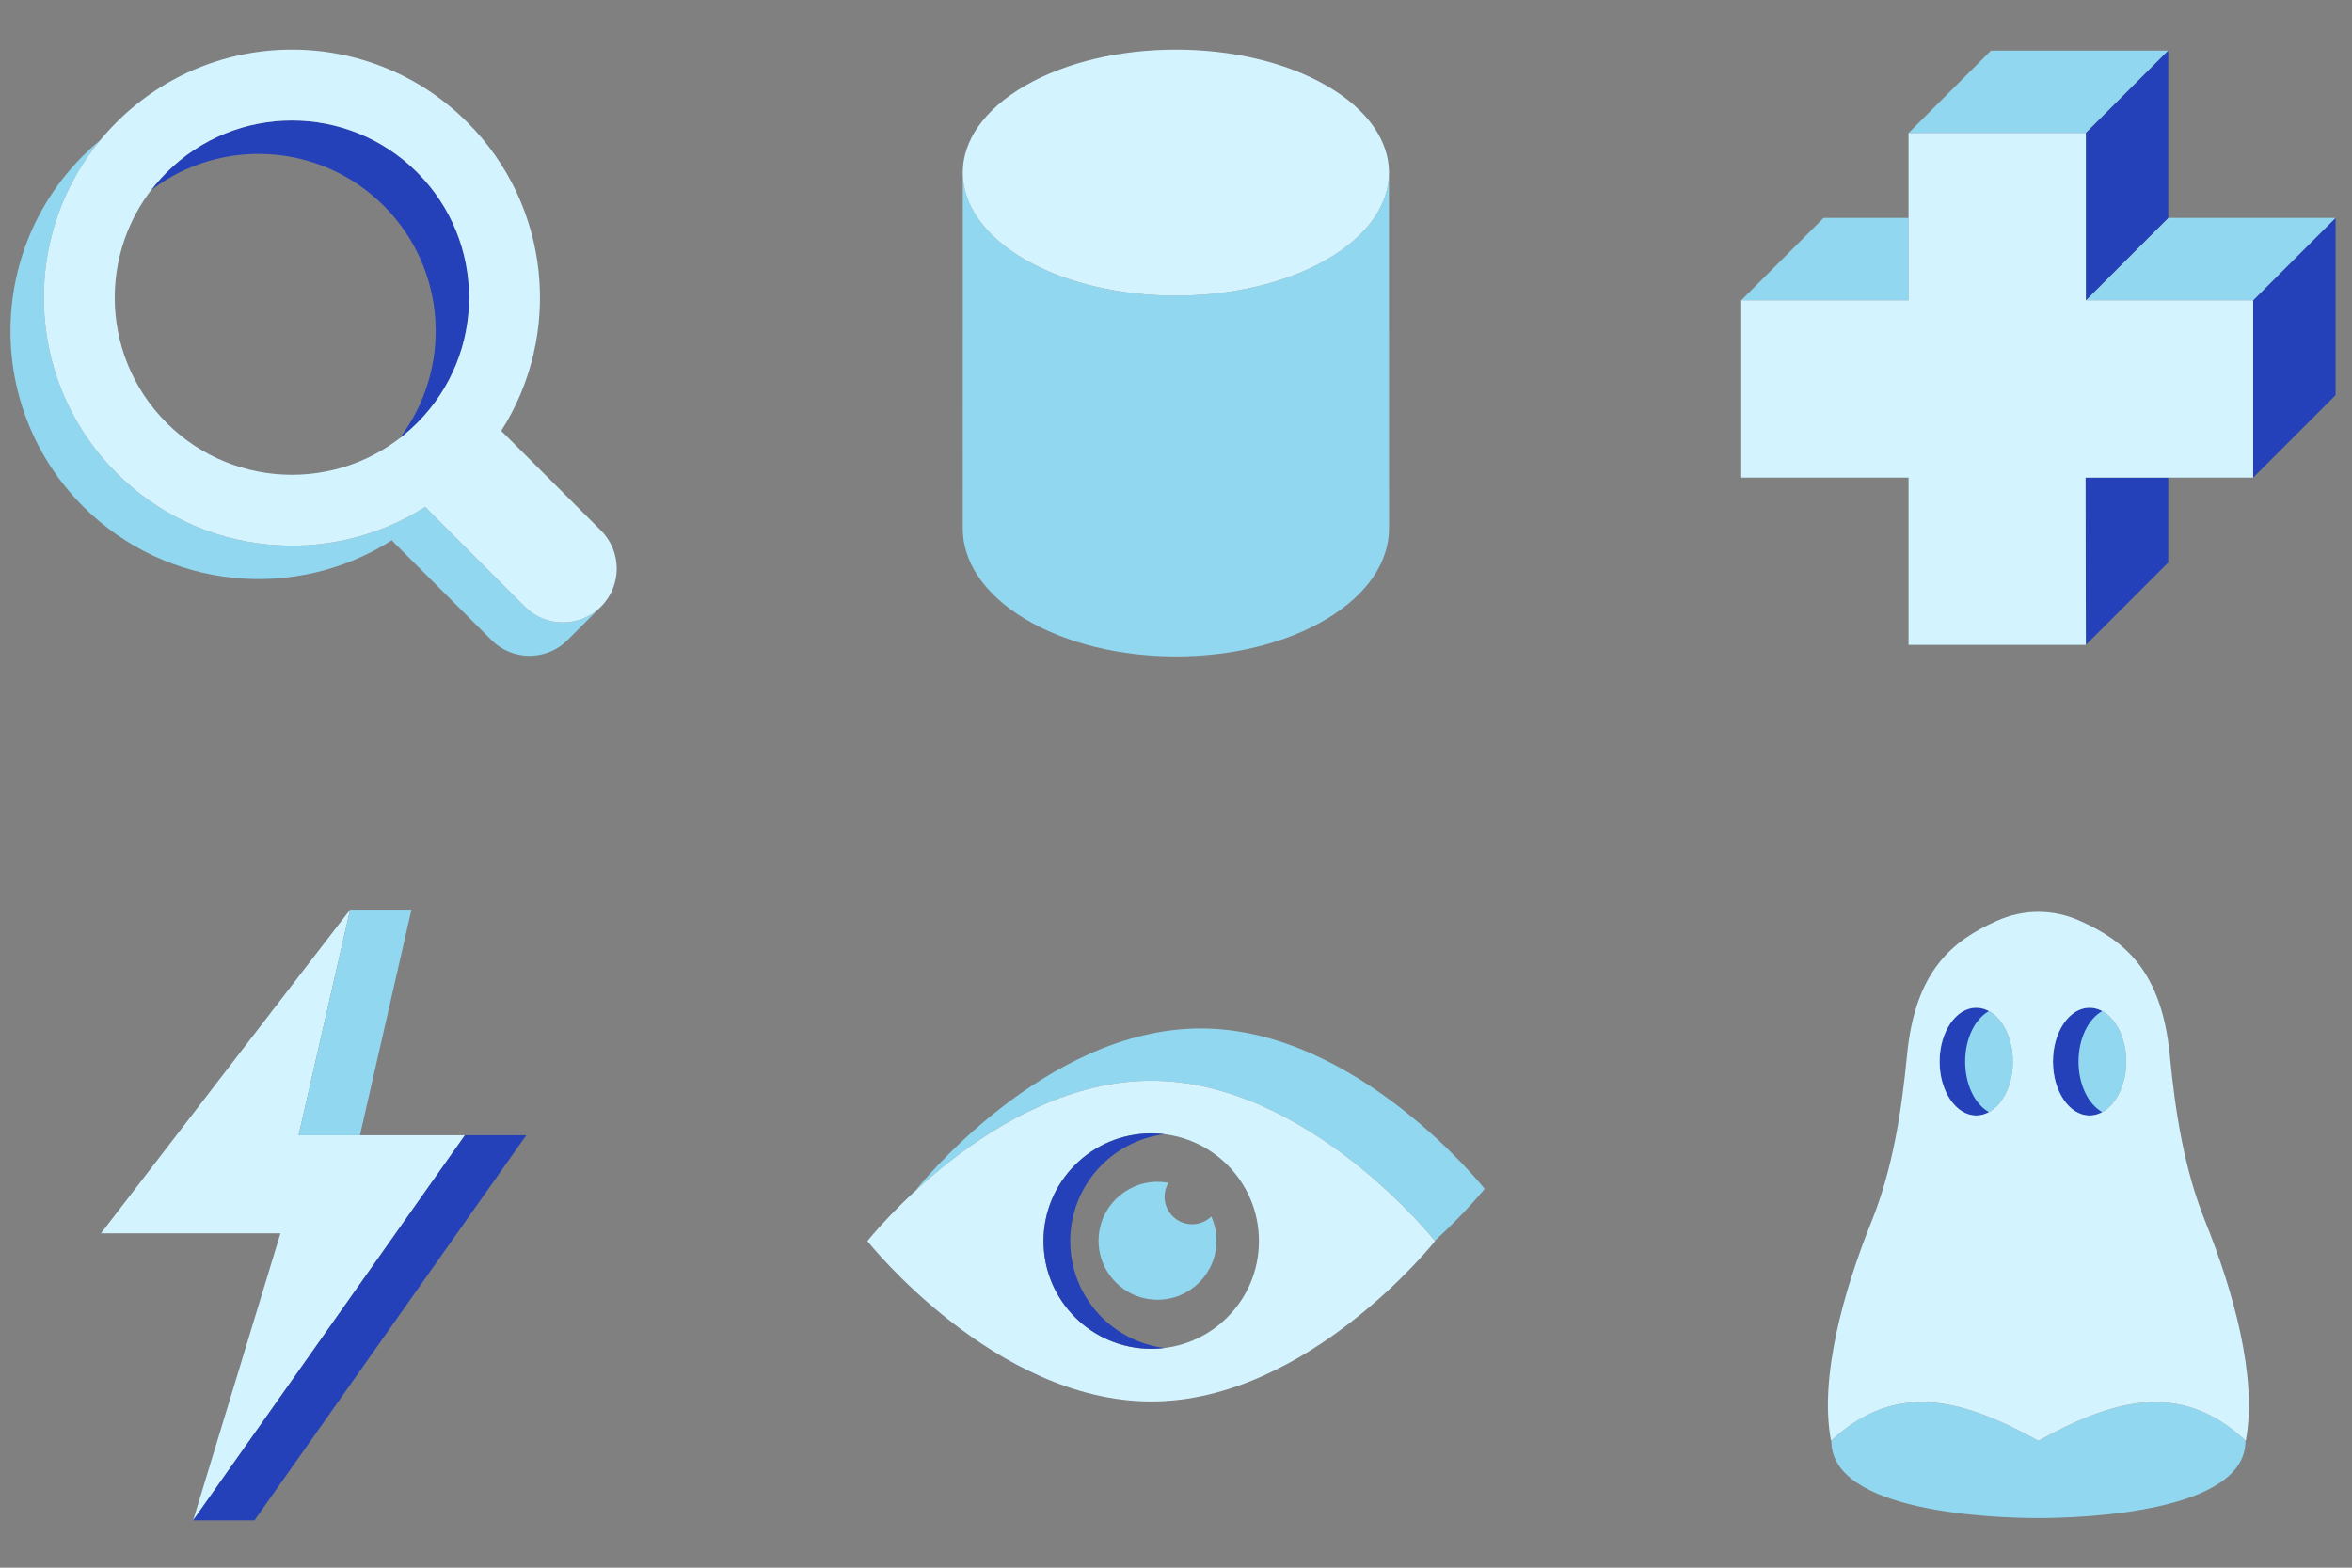 <svg width="150" height="100" viewBox="0 0 150 100" fill="none" xmlns="http://www.w3.org/2000/svg">
<rect x="0" y="0" width="150" height="100" fill="#808080" stroke="none"/>
<path d="M5.3 9.931C5.66 9.572 6.032 9.234 6.416 8.916C1.274 15.131 1.612 24.355 7.431 30.174C12.779 35.522 21.003 36.24 27.124 32.33C27.189 32.408 27.258 32.483 27.33 32.556L33.472 38.697C34.813 40.038 36.987 40.038 38.328 38.697L36.197 40.828C34.856 42.169 32.682 42.169 31.341 40.828L25.199 34.686C25.127 34.614 25.058 34.538 24.993 34.461C18.872 38.371 10.648 37.652 5.3 32.305C-0.878 26.126 -0.878 16.11 5.3 9.931Z" fill="#91D7F0"/>
<path d="M24.477 13.127C28.529 17.179 28.861 23.542 25.472 27.973C25.867 27.671 26.247 27.339 26.608 26.978C31.021 22.565 31.021 15.41 26.608 10.997C22.195 6.584 15.04 6.584 10.627 10.997C10.266 11.358 9.934 11.738 9.632 12.133C14.062 8.744 20.426 9.076 24.477 13.127Z" fill="#2441BA"/>
<path fill-rule="evenodd" clip-rule="evenodd" d="M31.961 27.493C35.871 21.372 35.152 13.148 29.804 7.8C23.626 1.622 13.609 1.622 7.431 7.8C1.253 13.978 1.253 23.995 7.431 30.173C12.779 35.521 21.003 36.24 27.124 32.33C27.189 32.407 27.257 32.482 27.33 32.555L33.471 38.697C34.812 40.038 36.987 40.038 38.328 38.697C39.668 37.356 39.668 35.182 38.328 33.841L32.186 27.699C32.113 27.626 32.038 27.558 31.961 27.493ZM26.608 10.996C31.021 15.409 31.021 22.564 26.608 26.977C22.195 31.39 15.04 31.39 10.627 26.977C6.214 22.564 6.214 15.409 10.627 10.996C15.04 6.583 22.195 6.583 26.608 10.996Z" fill="#D3F4FF"/>
<path d="M84.604 16.563C87.198 15.065 88.524 13.113 88.583 11.151L88.585 33.717C88.585 35.804 87.258 37.891 84.604 39.484C79.296 42.669 70.689 42.669 65.381 39.484C62.727 37.891 61.4 35.804 61.4 33.717L61.402 11.151C61.461 13.113 62.787 15.065 65.381 16.563C70.689 19.627 79.296 19.627 84.604 16.563Z" fill="#91D7F0"/>
<path d="M84.604 5.465C89.912 8.529 89.912 13.498 84.604 16.562C79.296 19.627 70.689 19.627 65.381 16.562C60.073 13.498 60.073 8.529 65.381 5.465C70.689 2.4 79.296 2.4 84.604 5.465Z" fill="#D3F4FF"/>
<path d="M138.282 3.228H126.974L121.718 8.484H133.026L138.282 3.228Z" fill="#91D7F0"/>
<path d="M148.953 25.207V13.899L143.697 19.155V30.463L148.953 25.207Z" fill="#2441BA"/>
<path d="M148.953 13.899H138.282L133.026 19.155H143.697L148.953 13.899Z" fill="#91D7F0"/>
<path d="M138.282 13.899V3.228L133.026 8.484V19.155L138.282 13.899Z" fill="#2441BA"/>
<path d="M121.718 13.899H116.303L111.047 19.155H121.718V13.899Z" fill="#91D7F0"/>
<path d="M138.282 35.879V30.463H133.006L133.026 41.135L138.282 35.879Z" fill="#2441BA"/>
<path d="M133.026 8.484H121.718V19.155H111.047V30.463H121.718V41.135H133.026L133.006 30.463H143.697V19.155H133.026V8.484Z" fill="#D3F4FF"/>
<path fill-rule="evenodd" clip-rule="evenodd" d="M22.33 58.023L19.045 72.415H29.652L12.318 96.977L17.886 78.673H6.437L22.33 58.023Z" fill="#D3F4FF"/>
<path d="M29.652 72.415L12.318 96.978H16.229L33.563 72.415H29.652Z" fill="#2441BA"/>
<path d="M22.33 58.023L19.045 72.415H22.956L26.241 58.023H22.33Z" fill="#91D7F0"/>
<path d="M91.507 79.147C93.51 77.312 94.683 75.832 94.683 75.832C94.683 75.832 86.578 65.603 76.58 65.603C66.582 65.603 58.477 75.832 58.477 75.832C58.477 75.832 58.482 75.839 58.493 75.853C61.757 72.865 67.225 68.937 73.42 68.937C83.156 68.937 91.097 78.638 91.507 79.147Z" fill="#91D7F0"/>
<path fill-rule="evenodd" clip-rule="evenodd" d="M73.421 89.397C83.418 89.397 91.523 79.167 91.523 79.167C91.523 79.167 83.418 68.938 73.421 68.938C63.423 68.938 55.318 79.167 55.318 79.167C55.318 79.167 63.423 89.397 73.421 89.397ZM73.421 86.037C77.215 86.037 80.29 82.962 80.29 79.167C80.29 75.373 77.215 72.297 73.421 72.297C69.626 72.297 66.55 75.373 66.55 79.167C66.55 82.962 69.626 86.037 73.421 86.037Z" fill="#D3F4FF"/>
<path d="M74.272 85.985C70.88 85.566 68.254 82.673 68.254 79.168C68.254 75.662 70.88 72.769 74.272 72.35C73.993 72.315 73.709 72.297 73.42 72.297C69.626 72.297 66.55 75.373 66.55 79.168C66.55 82.962 69.626 86.037 73.42 86.037C73.709 86.037 73.993 86.02 74.272 85.985Z" fill="#2441BA"/>
<path d="M77.25 77.598C76.934 77.905 76.503 78.094 76.028 78.094C75.058 78.094 74.272 77.308 74.272 76.338C74.272 76.014 74.361 75.71 74.514 75.449C74.29 75.407 74.058 75.386 73.822 75.386C71.744 75.386 70.061 77.07 70.061 79.147C70.061 81.224 71.744 82.908 73.822 82.908C75.899 82.908 77.582 81.224 77.582 79.147C77.582 78.595 77.464 78.07 77.25 77.598Z" fill="#91D7F0"/>
<path d="M130.926 67.718C130.926 68.63 131.172 69.505 131.61 70.15C132.048 70.794 132.642 71.157 133.262 71.157C133.882 71.157 134.476 70.794 134.914 70.15C135.352 69.505 135.598 68.63 135.598 67.718C135.598 66.806 135.352 65.932 134.914 65.287C134.476 64.642 133.882 64.28 133.262 64.28C132.642 64.28 132.048 64.642 131.61 65.287C131.172 65.932 130.926 66.806 130.926 67.718Z" fill="#91D7F0"/>
<path d="M123.696 67.718C123.696 68.63 123.942 69.505 124.381 70.15C124.819 70.794 125.413 71.157 126.033 71.157C126.652 71.157 127.246 70.794 127.685 70.15C128.123 69.505 128.369 68.63 128.369 67.718C128.369 66.806 128.123 65.932 127.685 65.287C127.246 64.642 126.652 64.28 126.033 64.28C125.413 64.28 124.819 64.642 124.381 65.287C123.942 65.932 123.696 66.806 123.696 67.718Z" fill="#91D7F0"/>
<path d="M116.794 91.889C116.751 96.491 127.238 96.834 130 96.834C132.762 96.834 143.25 96.491 143.206 91.889C138.972 87.936 134.578 89.38 130 91.907C125.422 89.38 121.028 87.936 116.794 91.889Z" fill="#91D7F0"/>
<path d="M126.848 64.495C125.96 64.982 125.327 66.241 125.327 67.718C125.327 69.195 125.96 70.454 126.848 70.941C126.594 71.08 126.319 71.156 126.033 71.156C124.742 71.156 123.696 69.617 123.696 67.718C123.696 65.819 124.742 64.28 126.033 64.28C126.319 64.28 126.594 64.356 126.848 64.495Z" fill="#2441BA"/>
<path d="M134.077 64.495C133.189 64.982 132.557 66.241 132.557 67.718C132.557 69.195 133.189 70.454 134.077 70.941C133.824 71.08 133.549 71.156 133.262 71.156C131.972 71.156 130.926 69.617 130.926 67.718C130.926 65.819 131.972 64.28 133.262 64.28C133.549 64.28 133.824 64.356 134.077 64.495Z" fill="#2441BA"/>
<path fill-rule="evenodd" clip-rule="evenodd" d="M116.775 91.906C116.006 87.868 117.596 82.29 119.357 77.919C120.714 74.55 121.272 70.905 121.623 67.29C122.145 61.911 124.524 60.005 127.337 58.745C128.197 58.359 129.099 58.166 130 58.166C130.901 58.166 131.803 58.359 132.663 58.745C135.476 60.005 137.854 61.911 138.377 67.29C138.727 70.905 139.286 74.55 140.643 77.919C142.404 82.29 143.994 87.868 143.224 91.906C138.985 87.932 134.584 89.376 130 91.906C125.416 89.376 121.015 87.932 116.775 91.906ZM128.369 67.718C128.369 69.617 127.323 71.156 126.033 71.156C124.742 71.156 123.696 69.617 123.696 67.718C123.696 65.819 124.742 64.279 126.033 64.279C127.323 64.279 128.369 65.819 128.369 67.718ZM133.262 71.156C134.552 71.156 135.598 69.617 135.598 67.718C135.598 65.819 134.552 64.279 133.262 64.279C131.972 64.279 130.926 65.819 130.926 67.718C130.926 69.617 131.972 71.156 133.262 71.156Z" fill="#D3F4FF"/>
</svg>
